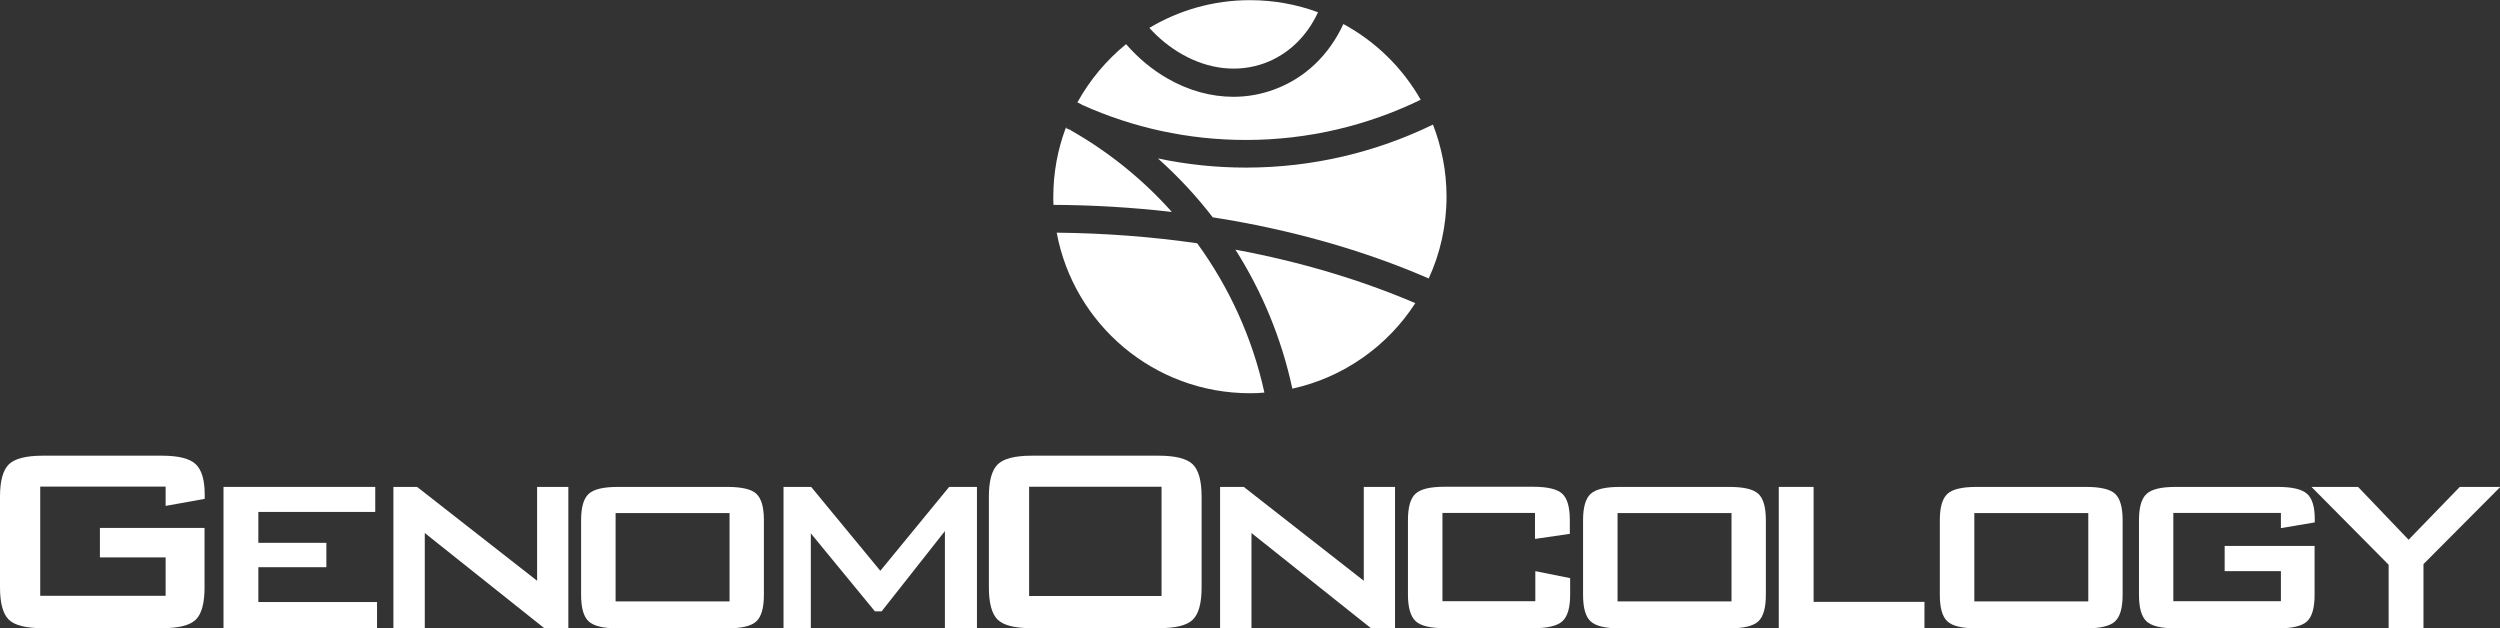 <svg viewBox="0 0 152.9 38.43" xmlns="http://www.w3.org/2000/svg" id="Layer_2"><rect x="0" y="0" width="152.9" height="38.43" fill="#333333" stroke="none"/><g id="Layer_1-2"><path fill="#fff" d="M10.13,29.76H2.46v6.68h7.67v-2.35h-4.02v-1.8h6.4v3.64c0,.97-.18,1.62-.54,1.97-.36.35-1.05.52-2.08.52H2.62c-1.03,0-1.72-.17-2.08-.52-.36-.35-.54-1.01-.54-1.97v-5.56c0-.96.18-1.61.54-1.97.36-.35,1.05-.53,2.08-.53h7.28c1.01,0,1.7.17,2.07.52.37.35.55.97.55,1.88v.24l-2.39.43v-1.18Z"></path><path fill="#fff" d="M13.67,38.43v-8.65h9.28v1.53h-7.15v1.89h4.16v1.49h-4.16v2.13h7.26v1.62h-9.39Z"></path><path fill="#fff" d="M24.06,38.43v-8.65h1.45l7.34,5.74v-5.74h1.91v8.65h-1.46l-7.32-5.83v5.83h-1.92Z"></path><path fill="#fff" d="M35.54,31.82c0-.79.15-1.32.46-1.61.31-.29.9-.43,1.79-.43h6.69c.89,0,1.49.14,1.79.43.3.29.45.82.45,1.61v4.56c0,.79-.15,1.33-.46,1.62-.31.29-.9.43-1.78.43h-6.69c-.89,0-1.48-.14-1.79-.43-.31-.29-.46-.83-.46-1.62v-4.56ZM37.65,36.78h6.97v-5.4h-6.97v5.4Z"></path><path fill="#fff" d="M47.92,38.43v-8.65h1.69l4.23,5.13,4.21-5.13h1.7v8.65h-1.96v-5.95l-3.87,4.91h-.41l-3.92-4.77v5.81h-1.69Z"></path><path fill="#fff" d="M60.48,30.37c0-.96.18-1.61.54-1.97.36-.35,1.05-.53,2.08-.53h7.77c1.03,0,1.72.18,2.08.53.36.35.54,1.01.54,1.97v5.56c0,.97-.18,1.62-.54,1.97-.36.35-1.05.52-2.08.52h-7.77c-1.03,0-1.72-.17-2.08-.52-.36-.35-.54-1.01-.54-1.97v-5.56ZM62.94,36.45h8.1v-6.68h-8.1v6.68Z"></path><path fill="#fff" d="M74.62,38.43v-8.65h1.45l7.34,5.74v-5.74h1.91v8.65h-1.46l-7.32-5.83v5.83h-1.92Z"></path><path fill="#fff" d="M93.9,31.37h-5.68v5.4h5.68v-1.84l2.13.43v1.02c0,.79-.16,1.32-.47,1.61-.31.29-.91.43-1.8.43h-5.4c-.87,0-1.47-.14-1.78-.43-.31-.29-.47-.83-.47-1.62v-4.56c0-.79.15-1.32.46-1.61.31-.29.9-.43,1.78-.43h5.4c.89,0,1.49.14,1.8.43.31.29.46.82.46,1.61v.84l-2.13.31v-1.6Z"></path><path fill="#fff" d="M96.82,31.82c0-.79.15-1.32.46-1.61.31-.29.9-.43,1.79-.43h6.69c.89,0,1.49.14,1.79.43.3.29.45.82.45,1.61v4.56c0,.79-.15,1.33-.46,1.62-.31.29-.9.43-1.78.43h-6.69c-.89,0-1.48-.14-1.79-.43-.31-.29-.46-.83-.46-1.62v-4.56ZM98.93,36.78h6.97v-5.4h-6.97v5.4Z"></path><path fill="#fff" d="M108.79,38.43v-8.65h2.13v7.03h6.78v1.62h-8.91Z"></path><path fill="#fff" d="M118.64,31.82c0-.79.15-1.32.46-1.61.31-.29.9-.43,1.79-.43h6.69c.89,0,1.49.14,1.79.43.3.29.45.82.45,1.61v4.56c0,.79-.15,1.33-.46,1.62-.31.29-.9.43-1.78.43h-6.69c-.89,0-1.48-.14-1.79-.43-.31-.29-.46-.83-.46-1.62v-4.56ZM120.75,36.78h6.97v-5.4h-6.97v5.4Z"></path><path fill="#fff" d="M139.5,31.37h-6.58v5.4h6.58v-1.84h-3.44v-1.54h5.5v2.99c0,.79-.15,1.33-.46,1.62-.31.29-.9.43-1.78.43h-6.26c-.88,0-1.47-.14-1.78-.43-.31-.29-.46-.83-.46-1.62v-4.56c0-.79.15-1.32.46-1.61.31-.29.9-.43,1.78-.43h6.26c.87,0,1.46.14,1.78.42.31.28.47.79.47,1.52v.23l-2.07.35v-.93Z"></path><path fill="#fff" d="M146.09,38.43v-3.89l-4.72-4.76h2.85l3.09,3.23,3.13-3.23h2.48l-4.7,4.72v3.93h-2.11Z"></path><path fill="#fff" d="M71.66,12.95c-1.77-1.98-3.86-3.67-6.19-4.99-.1-.04-.19-.09-.29-.13-.49,1.31-.76,2.73-.76,4.21,0,.17,0,.33.01.49,2.45.01,4.86.16,7.22.43Z"></path><path fill="#fff" d="M64.63,14.24c1.04,5.58,5.93,9.81,11.82,9.81.3,0,.59-.01.88-.04-.73-3.35-2.16-6.45-4.11-9.13-2.76-.4-5.64-.62-8.59-.65Z"></path><path fill="#fff" d="M82.17,1.45c-.88,1.92-2.36,3.33-4.23,4.02-.81.3-1.65.45-2.5.45-1.35,0-2.73-.37-4.02-1.11-.95-.54-1.81-1.26-2.55-2.11-1.2.98-2.21,2.18-2.97,3.55.11.06.22.12.32.18,3.05,1.37,6.43,2.13,9.98,2.13,3.83,0,7.46-.89,10.69-2.46-1.11-1.95-2.75-3.56-4.73-4.63Z"></path><path fill="#fff" d="M79.04,23.77c3.14-.69,5.83-2.61,7.52-5.23-3.32-1.42-7.02-2.53-11-3.27,1.63,2.57,2.82,5.43,3.48,8.5Z"></path><path fill="#fff" d="M70.83,9.7c1.22,1.09,2.34,2.29,3.34,3.59,4.73.74,9.2,2,13.21,3.74.7-1.52,1.09-3.22,1.09-5.01,0-1.55-.3-3.03-.83-4.4-3.46,1.68-7.34,2.63-11.43,2.63-1.84,0-3.64-.19-5.38-.56Z"></path><path fill="#fff" d="M70.29,1.7c.58.64,1.25,1.19,1.99,1.61,1.66.95,3.46,1.14,5.07.55,1.43-.53,2.57-1.62,3.26-3.11-1.3-.48-2.7-.74-4.16-.74-2.25,0-4.36.62-6.16,1.7Z"></path><path fill="#fff" d="M65.47,7.95c-.09-.05-.19-.1-.28-.16,0,0,0,.01,0,.02.1.04.19.09.29.13Z"></path><path fill="#fff" d="M65.91,6.23s0,.02-.01.03c.11.05.22.1.34.16-.11-.06-.21-.12-.32-.18Z"></path></g></svg>